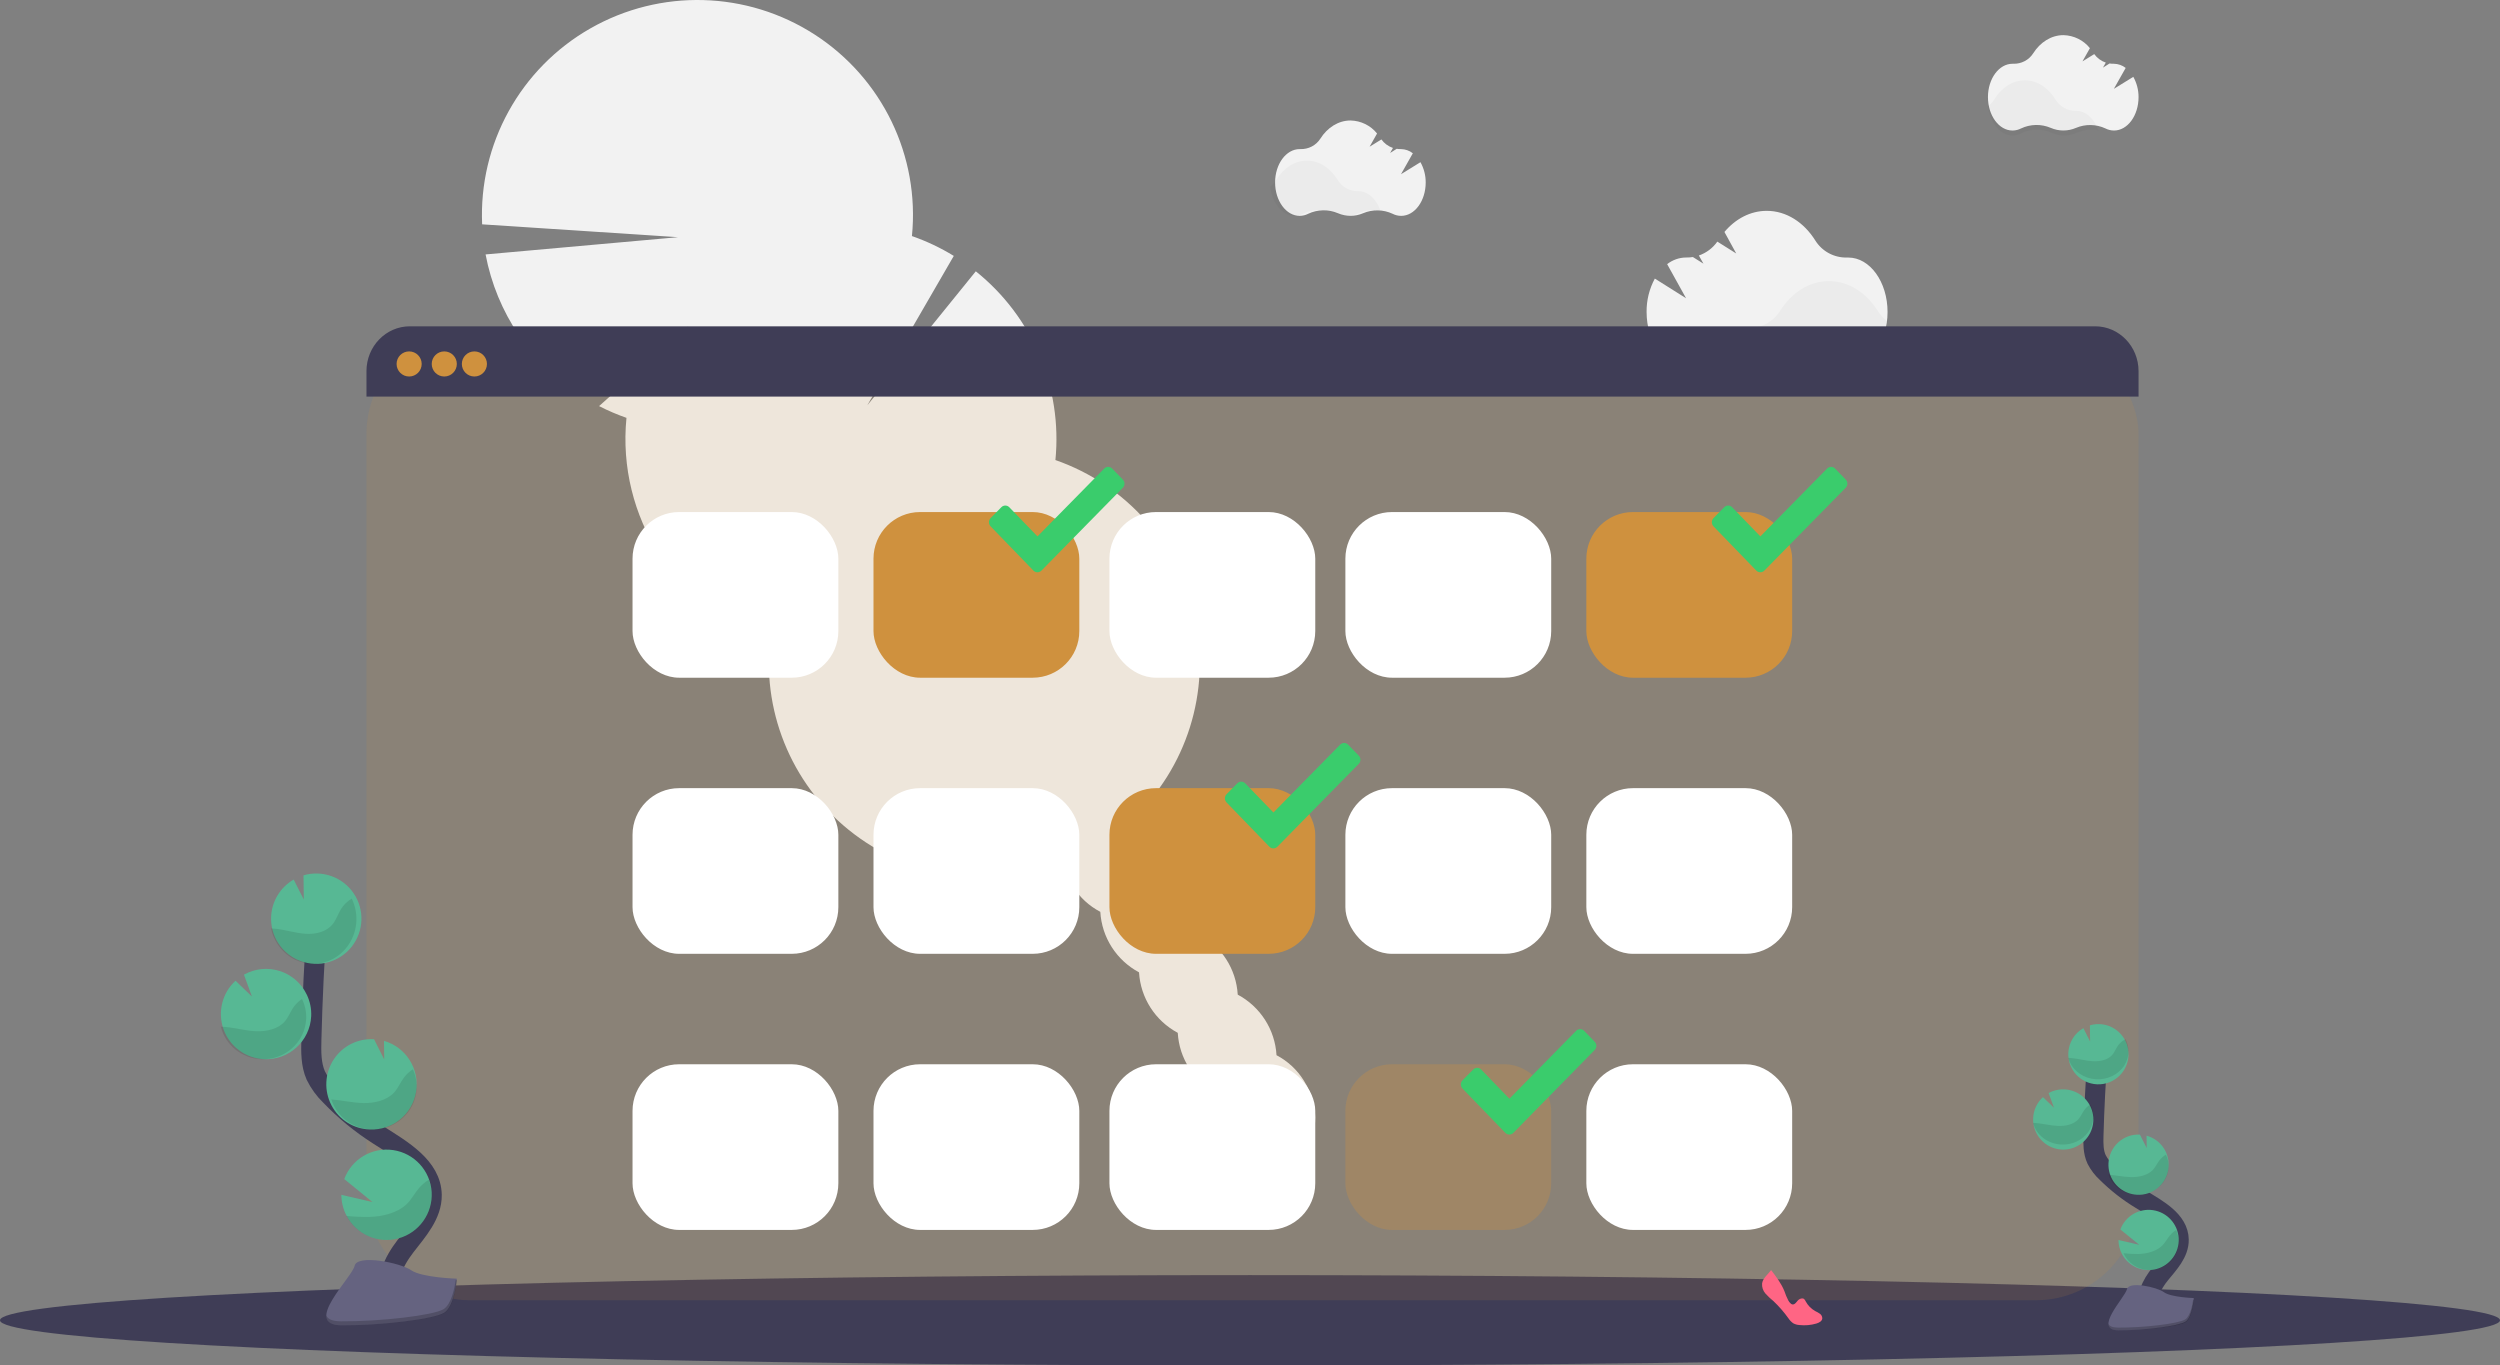 <?xml version="1.0" encoding="UTF-8"?>
<svg width="498px" height="272px" viewBox="0 0 498 272" version="1.1" xmlns="http://www.w3.org/2000/svg" xmlns:xlink="http://www.w3.org/1999/xlink">
    <rect x="0" y="0" width="498" height="272" fill="#808080" stroke="none"/>
    <!-- Generator: Sketch 55.2 (78181) - https://sketchapp.com -->
    <title>undraw_checking_boxes_2ibd</title>
    <desc>Created with Sketch.</desc>
    <g id="Page-1" stroke="none" stroke-width="1" fill="none" fill-rule="evenodd">
        <g id="home_alertadores" transform="translate(-595, -2180)">
            <g id="undraw_checking_boxes_2ibd" transform="translate(595, 2180)">
                <path d="M194.379,54.044 L172.775,80.726 L189.995,50.977 C187.366,49.366 184.571,48.041 181.658,47.024 C183.24,31.079 175.759,15.587 162.271,6.877 C148.783,-1.833 131.546,-2.303 117.601,5.659 C103.655,13.62 95.336,28.68 96.042,44.688 L135.065,47.248 L96.728,50.682 C98.911,62.274 105.788,72.457 115.74,78.834 L137.102,65.013 L119.336,80.895 C121.099,81.8 122.922,82.582 124.792,83.235 C122.854,102.893 134.659,121.32 153.361,127.831 C151.889,142.662 158.258,157.188 170.177,166.181 C182.095,175.174 197.847,177.338 211.76,171.895 C212.14,173.572 212.813,175.169 213.747,176.613 C215.077,178.741 216.954,180.475 219.182,181.636 C219.473,186.719 222.395,191.285 226.896,193.691 C227.193,198.771 230.114,203.333 234.61,205.741 C234.902,210.824 237.822,215.391 242.32,217.801 C242.44,220.304 243.227,222.73 244.599,224.829 C248.085,230.274 254.295,232.538 258.468,229.898 C262.64,227.258 263.195,220.677 259.709,215.228 C258.38,213.101 256.507,211.365 254.283,210.198 C253.988,205.108 251.062,200.538 246.556,198.13 C246.259,193.048 243.337,188.485 238.838,186.079 C238.545,180.997 235.623,176.433 231.124,174.028 C231.002,171.525 230.214,169.099 228.84,167 C227.937,165.566 226.79,164.3 225.451,163.257 C236.397,153.016 241.182,137.819 238.072,123.178 C234.962,108.536 224.409,96.578 210.239,91.641 C211.66,77.244 205.696,63.106 194.384,54.048 L194.379,54.044 Z" id="Path" fill="#F2F2F2" fill-rule="nonzero"></path>
                <path d="M282.956,32.307 L279.08,34.701 L281.436,30.531 C280.77,30.007 279.944,29.715 279.089,29.701 L279.029,29.701 C278.759,29.705 278.49,29.685 278.224,29.643 L276.908,30.473 L277.474,29.473 C276.543,29.157 275.739,28.563 275.174,27.776 L272.823,29.228 L274.31,26.598 C273.043,25.005 271.108,24.051 269.04,24 C266.591,24 264.415,25.419 263.009,27.627 C262.158,28.965 260.637,29.757 259.022,29.701 L258.89,29.701 C256.189,29.701 254,32.685 254,36.34 C254,39.996 256.189,43 258.89,43 C259.484,42.998 260.069,42.856 260.594,42.585 C262.454,41.705 264.617,41.664 266.51,42.473 C268.111,43.167 269.94,43.167 271.541,42.473 C273.42,41.68 275.56,41.721 277.406,42.585 C277.931,42.856 278.516,42.998 279.11,43 C281.811,43 284,40.021 284,36.34 C284.004,34.932 283.645,33.545 282.956,32.307 Z" id="Path" fill="#F2F2F2" fill-rule="nonzero"></path>
                <path d="M275,41.965 C273.568,41.689 272.087,41.854 270.746,42.439 C269.12,43.178 267.262,43.178 265.636,42.439 C263.71,41.576 261.512,41.62 259.621,42.558 C259.088,42.847 258.493,42.999 257.89,43 C255.449,43 253.424,40.493 253,37.186 C253.485,36.827 253.899,36.377 254.22,35.86 C255.648,33.508 257.864,32 260.348,32 C262.832,32 265.017,33.49 266.445,35.816 C267.312,37.246 268.849,38.109 270.495,38.088 L270.56,38.088 C272.503,38.057 274.169,39.649 275,41.965 Z" id="Path" fill="#000000" fill-rule="nonzero" opacity="0.03"></path>
                <path d="M424.956,15.307 L421.08,17.701 L423.436,13.531 C422.77,13.007 421.944,12.715 421.089,12.701 L421.029,12.701 C420.759,12.705 420.49,12.685 420.224,12.643 L418.908,13.473 L419.474,12.473 C418.543,12.157 417.739,11.563 417.174,10.776 L414.823,12.228 L416.31,9.598 C415.043,8.005 413.108,7.051 411.04,7 C408.591,7 406.415,8.419 405.009,10.627 C404.158,11.965 402.637,12.757 401.022,12.701 L400.89,12.701 C398.189,12.701 396,15.685 396,19.34 C396,22.996 398.189,26 400.89,26 C401.484,25.998 402.069,25.856 402.594,25.585 C404.454,24.705 406.617,24.664 408.51,25.473 C410.111,26.167 411.94,26.167 413.541,25.473 C415.42,24.68 417.56,24.721 419.406,25.585 C419.931,25.856 420.516,25.998 421.11,26 C423.811,26 426,23.021 426,19.34 C426.004,17.932 425.645,16.545 424.956,15.307 Z" id="Path" fill="#F2F2F2" fill-rule="nonzero"></path>
                <path d="M418,25.965 C416.568,25.689 415.087,25.854 413.746,26.439 C412.12,27.178 410.262,27.178 408.636,26.439 C406.71,25.576 404.512,25.62 402.621,26.558 C402.088,26.847 401.493,26.999 400.89,27 C398.449,27 396.424,24.493 396,21.186 C396.485,20.827 396.899,20.377 397.22,19.86 C398.648,17.508 400.864,16 403.348,16 C405.832,16 408.017,17.49 409.445,19.816 C410.312,21.246 411.849,22.109 413.495,22.088 L413.56,22.088 C415.503,22.057 417.169,23.649 418,25.965 Z" id="Path" fill="#000000" fill-rule="nonzero" opacity="0.03"></path>
                <path d="M329.643,55.493 L335.866,59.414 L332.097,52.619 C333.166,51.776 334.487,51.31 335.853,51.294 L335.951,51.294 C336.377,51.3 336.804,51.269 337.224,51.202 L339.326,52.523 L338.413,50.899 C339.902,50.38 341.189,49.412 342.093,48.13 L345.858,50.495 L343.507,46.207 C345.71,43.59 348.677,42 351.941,42 C355.859,42 359.344,44.306 361.598,47.89 C362.949,50.077 365.379,51.379 367.965,51.303 L368.177,51.303 C372.498,51.303 376,56.158 376,62.149 C376,68.14 372.498,73 368.177,73 C367.225,72.996 366.289,72.764 365.448,72.323 C362.47,70.889 359.008,70.823 355.978,72.142 C353.412,73.279 350.479,73.279 347.913,72.142 C344.904,70.85 341.479,70.916 338.523,72.323 C337.691,72.752 336.767,72.979 335.828,72.983 C331.503,72.983 328.001,68.128 328.001,62.132 C327.977,59.818 328.542,57.534 329.643,55.493 Z" id="Path" fill="#F2F2F2" fill-rule="nonzero"></path>
                <path d="M341,71.402 C343.28,70.976 345.636,71.231 347.77,72.133 C350.361,73.281 353.322,73.281 355.912,72.133 C358.973,70.801 362.469,70.868 365.476,72.316 C366.324,72.762 367.268,72.996 368.227,73 C372.105,73 375.327,69.129 376,64.022 C375.226,63.46 374.569,62.756 374.063,61.949 C371.788,58.32 368.27,56 364.315,56 C360.36,56 356.889,58.303 354.613,61.898 C353.237,64.1 350.799,65.429 348.186,65.403 L348.087,65.403 C344.976,65.373 342.303,67.829 341,71.402 Z" id="Path" fill="#000000" fill-rule="nonzero" opacity="0.03"></path>
                <ellipse id="Oval" fill="#3F3D56" fill-rule="nonzero" cx="249" cy="263" rx="249" ry="9"></ellipse>
                <rect id="Rectangle" fill-opacity="0.128" fill="#CF913E" fill-rule="nonzero" x="73" y="66" width="353" height="193" rx="20.42"></rect>
                <path d="M426,73.934 L426,79 L73,79 L73,73.934 C73,69 76.87,65 81.643,65 L417.357,65 C422.13,65 426,69 426,73.934 Z" id="Path" fill="#3F3D56" fill-rule="nonzero"></path>
                <circle id="Oval" fill="#CF913E" fill-rule="nonzero" cx="81.5" cy="72.5" r="2.5"></circle>
                <circle id="Oval" fill="#CF913E" fill-rule="nonzero" cx="88.5" cy="72.5" r="2.5"></circle>
                <circle id="Oval" fill="#CF913E" fill-rule="nonzero" cx="94.5" cy="72.5" r="2.5"></circle>
                <rect id="Rectangle" fill="#FFFFFF" fill-rule="nonzero" x="126" y="102" width="41" height="33" rx="9.29"></rect>
                <rect id="Rectangle" fill="#CF913E" fill-rule="nonzero" x="174" y="102" width="41" height="33" rx="9.29"></rect>
                <rect id="Rectangle" fill="#FFFFFF" fill-rule="nonzero" x="221" y="102" width="41" height="33" rx="9.29"></rect>
                <rect id="Rectangle" fill="#FFFFFF" fill-rule="nonzero" x="268" y="102" width="41" height="33" rx="9.29"></rect>
                <rect id="Rectangle" fill="#CF913E" fill-rule="nonzero" x="316" y="102" width="41" height="33" rx="9.29"></rect>
                <rect id="Rectangle" fill="#FFFFFF" fill-rule="nonzero" x="126" y="157" width="41" height="33" rx="9.29"></rect>
                <rect id="Rectangle" fill="#FFFFFF" fill-rule="nonzero" x="174" y="157" width="41" height="33" rx="9.29"></rect>
                <rect id="Rectangle" fill="#CF913E" fill-rule="nonzero" x="221" y="157" width="41" height="33" rx="9.29"></rect>
                <rect id="Rectangle" fill="#FFFFFF" fill-rule="nonzero" x="268" y="157" width="41" height="33" rx="9.29"></rect>
                <rect id="Rectangle" fill="#FFFFFF" fill-rule="nonzero" x="316" y="157" width="41" height="33" rx="9.29"></rect>
                <rect id="Rectangle" fill="#FFFFFF" fill-rule="nonzero" x="126" y="212" width="41" height="33" rx="9.29"></rect>
                <rect id="Rectangle" fill="#FFFFFF" fill-rule="nonzero" x="174" y="212" width="41" height="33" rx="9.29"></rect>
                <rect id="Rectangle" fill="#FFFFFF" fill-rule="nonzero" x="221" y="212" width="41" height="33" rx="9.29"></rect>
                <rect id="Rectangle" fill="#CF913E" fill-rule="nonzero" opacity="0.3" x="268" y="212" width="41" height="33" rx="9.29"></rect>
                <rect id="Rectangle" fill="#FFFFFF" fill-rule="nonzero" x="316" y="212" width="41" height="33" rx="9.29"></rect>
                <path d="M223.665,95.525 L221.548,93.341 C221.338,93.123 221.051,93 220.751,93 C220.452,93 220.165,93.123 219.954,93.341 L206.666,106.851 L201.047,101.042 C200.838,100.826 200.554,100.704 200.256,100.704 C199.959,100.704 199.675,100.826 199.466,101.042 L197.328,103.209 C196.891,103.663 196.891,104.393 197.328,104.847 L205.859,113.664 C206.302,114.112 207.014,114.112 207.457,113.664 L223.665,97.164 C223.879,96.948 224,96.652 224,96.344 C224,96.036 223.879,95.741 223.665,95.525 L223.665,95.525 Z" id="Path" fill="#3ACC6C" fill-rule="nonzero"></path>
                <path d="M367.665,95.525 L365.548,93.341 C365.338,93.123 365.051,93 364.751,93 C364.452,93 364.165,93.123 363.954,93.341 L350.666,106.851 L345.047,101.042 C344.838,100.826 344.554,100.704 344.256,100.704 C343.959,100.704 343.675,100.826 343.466,101.042 L341.328,103.209 C340.891,103.663 340.891,104.393 341.328,104.847 L349.859,113.664 C350.302,114.112 351.014,114.112 351.457,113.664 L367.665,97.164 C367.879,96.948 368,96.652 368,96.344 C368,96.036 367.879,95.741 367.665,95.525 L367.665,95.525 Z" id="Path" fill="#3ACC6C" fill-rule="nonzero"></path>
                <path d="M270.665,150.525 L268.548,148.341 C268.338,148.123 268.051,148 267.751,148 C267.452,148 267.165,148.123 266.954,148.341 L253.666,161.851 L248.047,156.042 C247.838,155.826 247.554,155.704 247.256,155.704 C246.959,155.704 246.675,155.826 246.466,156.042 L244.328,158.209 C243.891,158.663 243.891,159.393 244.328,159.847 L252.859,168.664 C253.302,169.112 254.014,169.112 254.457,168.664 L270.665,152.164 C270.879,151.948 271,151.652 271,151.344 C271,151.036 270.879,150.741 270.665,150.525 L270.665,150.525 Z" id="Path" fill="#3ACC6C" fill-rule="nonzero"></path>
                <path d="M317.676,207.527 L315.558,205.341 C315.347,205.123 315.06,205 314.76,205 C314.461,205 314.174,205.123 313.963,205.341 L300.67,218.865 L295.049,213.05 C294.84,212.834 294.555,212.712 294.258,212.712 C293.961,212.712 293.676,212.834 293.467,213.05 L291.328,215.198 C290.891,215.652 290.891,216.383 291.328,216.838 L299.862,225.664 C300.305,226.112 301.018,226.112 301.461,225.664 L317.676,209.146 C318.108,208.698 318.108,207.976 317.676,207.527 Z" id="Path" fill="#3ACC6C" fill-rule="nonzero"></path>
                <path d="M428.442,261 C427.139,258.684 428.615,255.842 430.304,253.779 C431.993,251.715 434.043,249.575 433.999,246.931 C433.934,243.148 429.788,240.912 426.475,238.907 C424.015,237.42 421.747,235.655 419.718,233.648 C418.868,232.877 418.166,231.966 417.643,230.958 C416.957,229.479 416.974,227.797 417.018,226.179 C417.165,220.782 417.442,215.389 417.847,210" id="Path" stroke="#3F3D56" stroke-width="4"></path>
                <path d="M412.006,209.736 C412.098,207.689 413.23,205.83 415.006,204.807 L416.351,207.473 L416.309,204.246 C416.952,204.057 417.623,203.976 418.293,204.006 C421.599,204.168 424.149,206.976 423.993,210.282 C423.837,213.589 421.033,216.144 417.727,215.994 C414.421,215.843 411.861,213.043 412.006,209.736 L412.006,209.736 Z" id="Path" fill="#57B894" fill-rule="nonzero"></path>
                <path d="M422.669,249.751 C423.969,252.271 426.856,253.536 429.59,252.785 C432.325,252.033 434.159,249.47 433.989,246.639 C433.819,243.809 431.69,241.484 428.885,241.066 C426.08,240.648 423.366,242.25 422.377,244.908 L426.135,247.964 L422,247.008 C422.002,247.962 422.231,248.903 422.669,249.751 Z" id="Path" fill="#57B894" fill-rule="nonzero"></path>
                <path d="M425.715,237.992 C428.764,238.15 431.442,235.978 431.924,232.955 C432.407,229.931 430.539,227.029 427.593,226.225 L427.627,228.699 L426.269,226.007 L426.269,226.007 C424.682,225.929 423.129,226.489 421.954,227.562 C420.779,228.635 420.078,230.133 420.008,231.726 C419.973,232.419 420.059,233.113 420.264,233.776 C421.01,236.195 423.192,237.882 425.715,237.992 Z" id="Path" fill="#57B894" fill-rule="nonzero"></path>
                <path d="M410.755,228.996 C413.296,229.089 415.622,227.583 416.568,225.232 C417.513,222.881 416.875,220.191 414.973,218.511 C413.07,216.83 410.314,216.521 408.084,217.737 L409.151,220.652 L406.957,218.552 C405.781,219.624 405.08,221.118 405.008,222.705 C404.979,223.262 405.03,223.82 405.158,224.363 C405.771,226.983 408.058,228.876 410.755,228.996 L410.755,228.996 Z" id="Path" fill="#57B894" fill-rule="nonzero"></path>
                <path d="M412.691,210.768 C414.099,210.908 415.468,211.311 416.881,211.391 C418.293,211.471 419.845,211.163 420.74,210.153 C421.218,209.61 421.461,208.924 421.866,208.329 C422.252,207.777 422.78,207.32 423.404,207 C424.408,208.928 424.128,211.212 422.681,212.886 C421.235,214.56 418.876,215.329 416.604,214.868 C414.332,214.408 412.545,212.798 412,210.72 C412.232,210.728 412.462,210.744 412.691,210.768 Z" id="Path" fill="#000000" fill-rule="nonzero" opacity="0.1"></path>
                <path d="M410.625,227.993 C412.759,228.093 414.793,227.15 415.979,225.511 C417.165,223.872 417.329,221.779 416.411,220 C415.928,220.299 415.513,220.682 415.189,221.127 C414.755,221.73 414.491,222.43 413.984,222.981 C413.035,224.008 411.418,224.344 409.949,224.284 C408.48,224.224 407.063,223.837 405.615,223.713 C405.412,223.713 405.208,223.685 405,223.681 C405.619,226.116 407.916,227.877 410.625,227.993 L410.625,227.993 Z" id="Path" fill="#000000" fill-rule="nonzero" opacity="0.1"></path>
                <path d="M425.572,237.993 C427.703,238.093 429.737,237.158 430.938,235.525 C432.14,233.893 432.335,231.799 431.455,230 C430.946,230.308 430.501,230.698 430.144,231.153 C429.667,231.776 429.37,232.492 428.832,233.066 C427.797,234.134 426.057,234.51 424.493,234.478 C422.928,234.445 421.508,234.102 420,233.992 C420.757,236.282 422.988,237.884 425.572,237.993 Z" id="Path" fill="#000000" fill-rule="nonzero" opacity="0.1"></path>
                <path d="M423,249.639 C424.297,252.502 427.698,253.784 430.597,252.503 C433.496,251.222 434.794,247.863 433.497,245 C433.021,245.306 432.595,245.681 432.234,246.114 C431.684,246.77 431.323,247.52 430.691,248.14 C429.514,249.282 427.615,249.76 425.921,249.797 C424.945,249.802 423.97,249.749 423,249.639 L423,249.639 Z" id="Path" fill="#000000" fill-rule="nonzero" opacity="0.1"></path>
                <path d="M437,258.574 C437,258.574 432.431,258.428 431.054,257.404 C429.676,256.38 424.043,255.163 423.689,256.802 C423.334,258.441 416.823,264.974 421.977,264.999 C427.132,265.025 433.961,264.139 435.338,263.279 C436.715,262.419 437,258.574 437,258.574 Z" id="Path" fill="#656380" fill-rule="nonzero"></path>
                <path d="M421.871,264.459 C427.035,264.499 433.867,263.679 435.241,262.859 C436.29,262.24 436.707,260.024 436.847,259 L437,259 C437,259 436.711,262.575 435.349,263.399 C433.987,264.223 427.138,265.031 421.974,264.999 C420.484,264.999 419.972,264.475 420.001,263.715 C420.195,264.163 420.761,264.439 421.871,264.459 Z" id="Path" fill="#000000" fill-rule="nonzero" opacity="0.2"></path>
                <path d="M78.147,259 C76.32,255.55 78.392,251.318 80.773,248.238 C83.153,245.158 86.057,241.959 85.999,238.041 C85.908,232.403 80.049,229.077 75.363,226.086 C71.889,223.868 68.685,221.238 65.817,218.251 C64.624,217.098 63.638,215.741 62.904,214.24 C61.935,212.035 61.964,209.529 62.026,207.111 C62.226,199.067 62.614,191.03 63.191,183" id="Path" stroke="#3F3D56" stroke-width="4"></path>
                <path d="M54.01,182.597 C54.146,179.528 55.84,176.741 58.501,175.206 L60.519,179.193 L60.458,174.367 C64.213,173.261 68.252,174.71 70.449,177.95 C72.646,181.19 72.496,185.478 70.079,188.557 C67.662,191.636 63.531,192.8 59.862,191.435 C56.193,190.07 53.827,186.49 54.01,182.58 L54.01,182.597 Z" id="Path" fill="#57B894" fill-rule="nonzero"></path>
                <path d="M69.008,242.116 C70.954,245.9 75.282,247.804 79.384,246.679 C83.485,245.554 86.238,241.708 85.984,237.461 C85.729,233.213 82.535,229.724 78.329,229.099 C74.123,228.473 70.053,230.88 68.574,234.87 L74.19,239.441 L68,238.01 C68.004,239.44 68.35,240.848 69.008,242.116 L69.008,242.116 Z" id="Path" fill="#57B894" fill-rule="nonzero"></path>
                <path d="M73.659,224.991 C78.193,225.197 82.161,221.949 82.885,217.438 C83.609,212.926 80.859,208.585 76.491,207.343 L76.538,211.047 L74.513,207.017 L74.492,207.017 C71.272,206.816 68.195,208.377 66.439,211.101 C64.684,213.826 64.523,217.292 66.019,220.169 C67.514,223.047 70.434,224.89 73.659,224.991 L73.659,224.991 Z" id="Path" fill="#57B894" fill-rule="nonzero"></path>
                <path d="M52.588,210.99 C57.548,211.219 61.756,207.384 61.99,202.422 C62.059,200.95 61.76,199.485 61.122,198.157 C60.059,195.899 58.106,194.186 55.73,193.426 C53.354,192.667 50.77,192.93 48.596,194.153 L50.181,198.5 L46.914,195.362 C44.24,197.817 43.302,201.64 44.537,205.055 C45.772,208.47 48.937,210.807 52.562,210.982 L52.588,210.99 Z" id="Path" fill="#57B894" fill-rule="nonzero"></path>
                <path d="M54.976,185.013 C56.957,185.242 58.888,185.877 60.877,186.011 C62.867,186.145 65.055,185.644 66.314,184.031 C66.99,183.167 67.331,182.069 67.904,181.122 C68.447,180.241 69.19,179.512 70.068,179 C71.579,182.096 71.232,185.823 69.179,188.559 C67.125,191.296 63.735,192.549 60.483,191.774 C57.231,190.998 54.704,188.334 54,184.939 C54.324,184.952 54.652,184.978 54.976,185.013 Z" id="Path" fill="#000000" fill-rule="nonzero" opacity="0.1"></path>
                <path d="M51.992,210.991 C56.739,211.205 60.766,207.622 60.991,202.985 C61.056,201.61 60.77,200.24 60.159,199 C59.477,199.449 58.889,200.023 58.429,200.69 C57.818,201.596 57.444,202.64 56.724,203.468 C55.385,205.008 53.094,205.499 51.019,205.418 C48.944,205.337 46.936,204.752 44.869,204.565 C44.582,204.541 44.291,204.52 44,204.512 C44.879,208.176 48.144,210.823 51.992,210.991 L51.992,210.991 Z" id="Path" fill="#000000" fill-rule="nonzero" opacity="0.1"></path>
                <path d="M73.903,224.991 C76.919,225.13 79.792,223.725 81.492,221.279 C83.192,218.834 83.475,215.699 82.238,213 C81.523,213.463 80.902,214.05 80.403,214.732 C79.727,215.666 79.307,216.74 78.513,217.613 C77.048,219.213 74.583,219.777 72.362,219.728 C70.212,219.678 68.137,219.164 66,219.003 C67.085,222.431 70.245,224.824 73.903,224.991 Z" id="Path" fill="#000000" fill-rule="nonzero" opacity="0.1"></path>
                <path d="M69,242.209 C71.188,246.38 76.315,248.144 80.676,246.227 C85.038,244.31 87.112,239.381 85.402,235 C84.661,235.472 83.995,236.047 83.424,236.707 C82.554,237.732 82.007,238.893 81.015,239.849 C79.177,241.62 76.207,242.35 73.564,242.41 C72.04,242.431 70.516,242.364 69,242.209 L69,242.209 Z" id="Path" fill="#000000" fill-rule="nonzero" opacity="0.1"></path>
                <path d="M91,254.714 C91,254.714 84.014,254.503 81.905,253.029 C79.796,251.554 71.159,249.789 70.637,252.157 C70.115,254.524 60.135,263.952 68.023,263.999 C75.912,264.045 86.354,262.79 88.455,261.526 C90.555,260.262 91,254.714 91,254.714 Z" id="Path" fill="#656380" fill-rule="nonzero"></path>
                <path d="M67.881,263.206 C75.77,263.267 86.213,262.034 88.313,260.812 C89.913,259.881 90.555,256.54 90.765,255 L91,255 C91,255 90.572,260.379 88.454,261.601 C86.337,262.822 75.911,264.051 68.022,263.998 C65.746,263.998 64.959,263.206 65.002,262.062 C65.314,262.761 66.17,263.194 67.881,263.206 Z" id="Path" fill="#000000" fill-rule="nonzero" opacity="0.2"></path>
                <path d="M358.841,258.661 C358.988,258.629 359.141,258.64 359.281,258.695 C359.468,258.824 359.61,259.009 359.689,259.223 C360.129,260.05 360.796,260.729 361.609,261.178 C361.938,261.326 362.252,261.506 362.547,261.715 C362.844,261.932 363.014,262.286 362.999,262.658 C362.934,263.199 362.351,263.484 361.837,263.645 C360.735,263.972 359.579,264.074 358.438,263.947 C358.01,263.922 357.593,263.803 357.215,263.6 C356.844,263.34 356.525,263.012 356.273,262.633 C355.38,261.381 354.37,260.22 353.256,259.166 C352.69,258.713 352.161,258.214 351.675,257.674 C351.187,257.124 350.946,256.394 351.01,255.657 C351.169,254.583 352.172,253.88 352.804,253 C353.819,254.322 354.842,255.665 355.462,257.219 C355.666,257.844 355.919,258.45 356.22,259.033 C356.509,259.517 356.925,260.075 357.443,259.761 C357.961,259.447 358.087,258.794 358.841,258.661 Z" id="Path" fill="#FF6584" fill-rule="nonzero"></path>
            </g>
        </g>
    </g>
</svg>